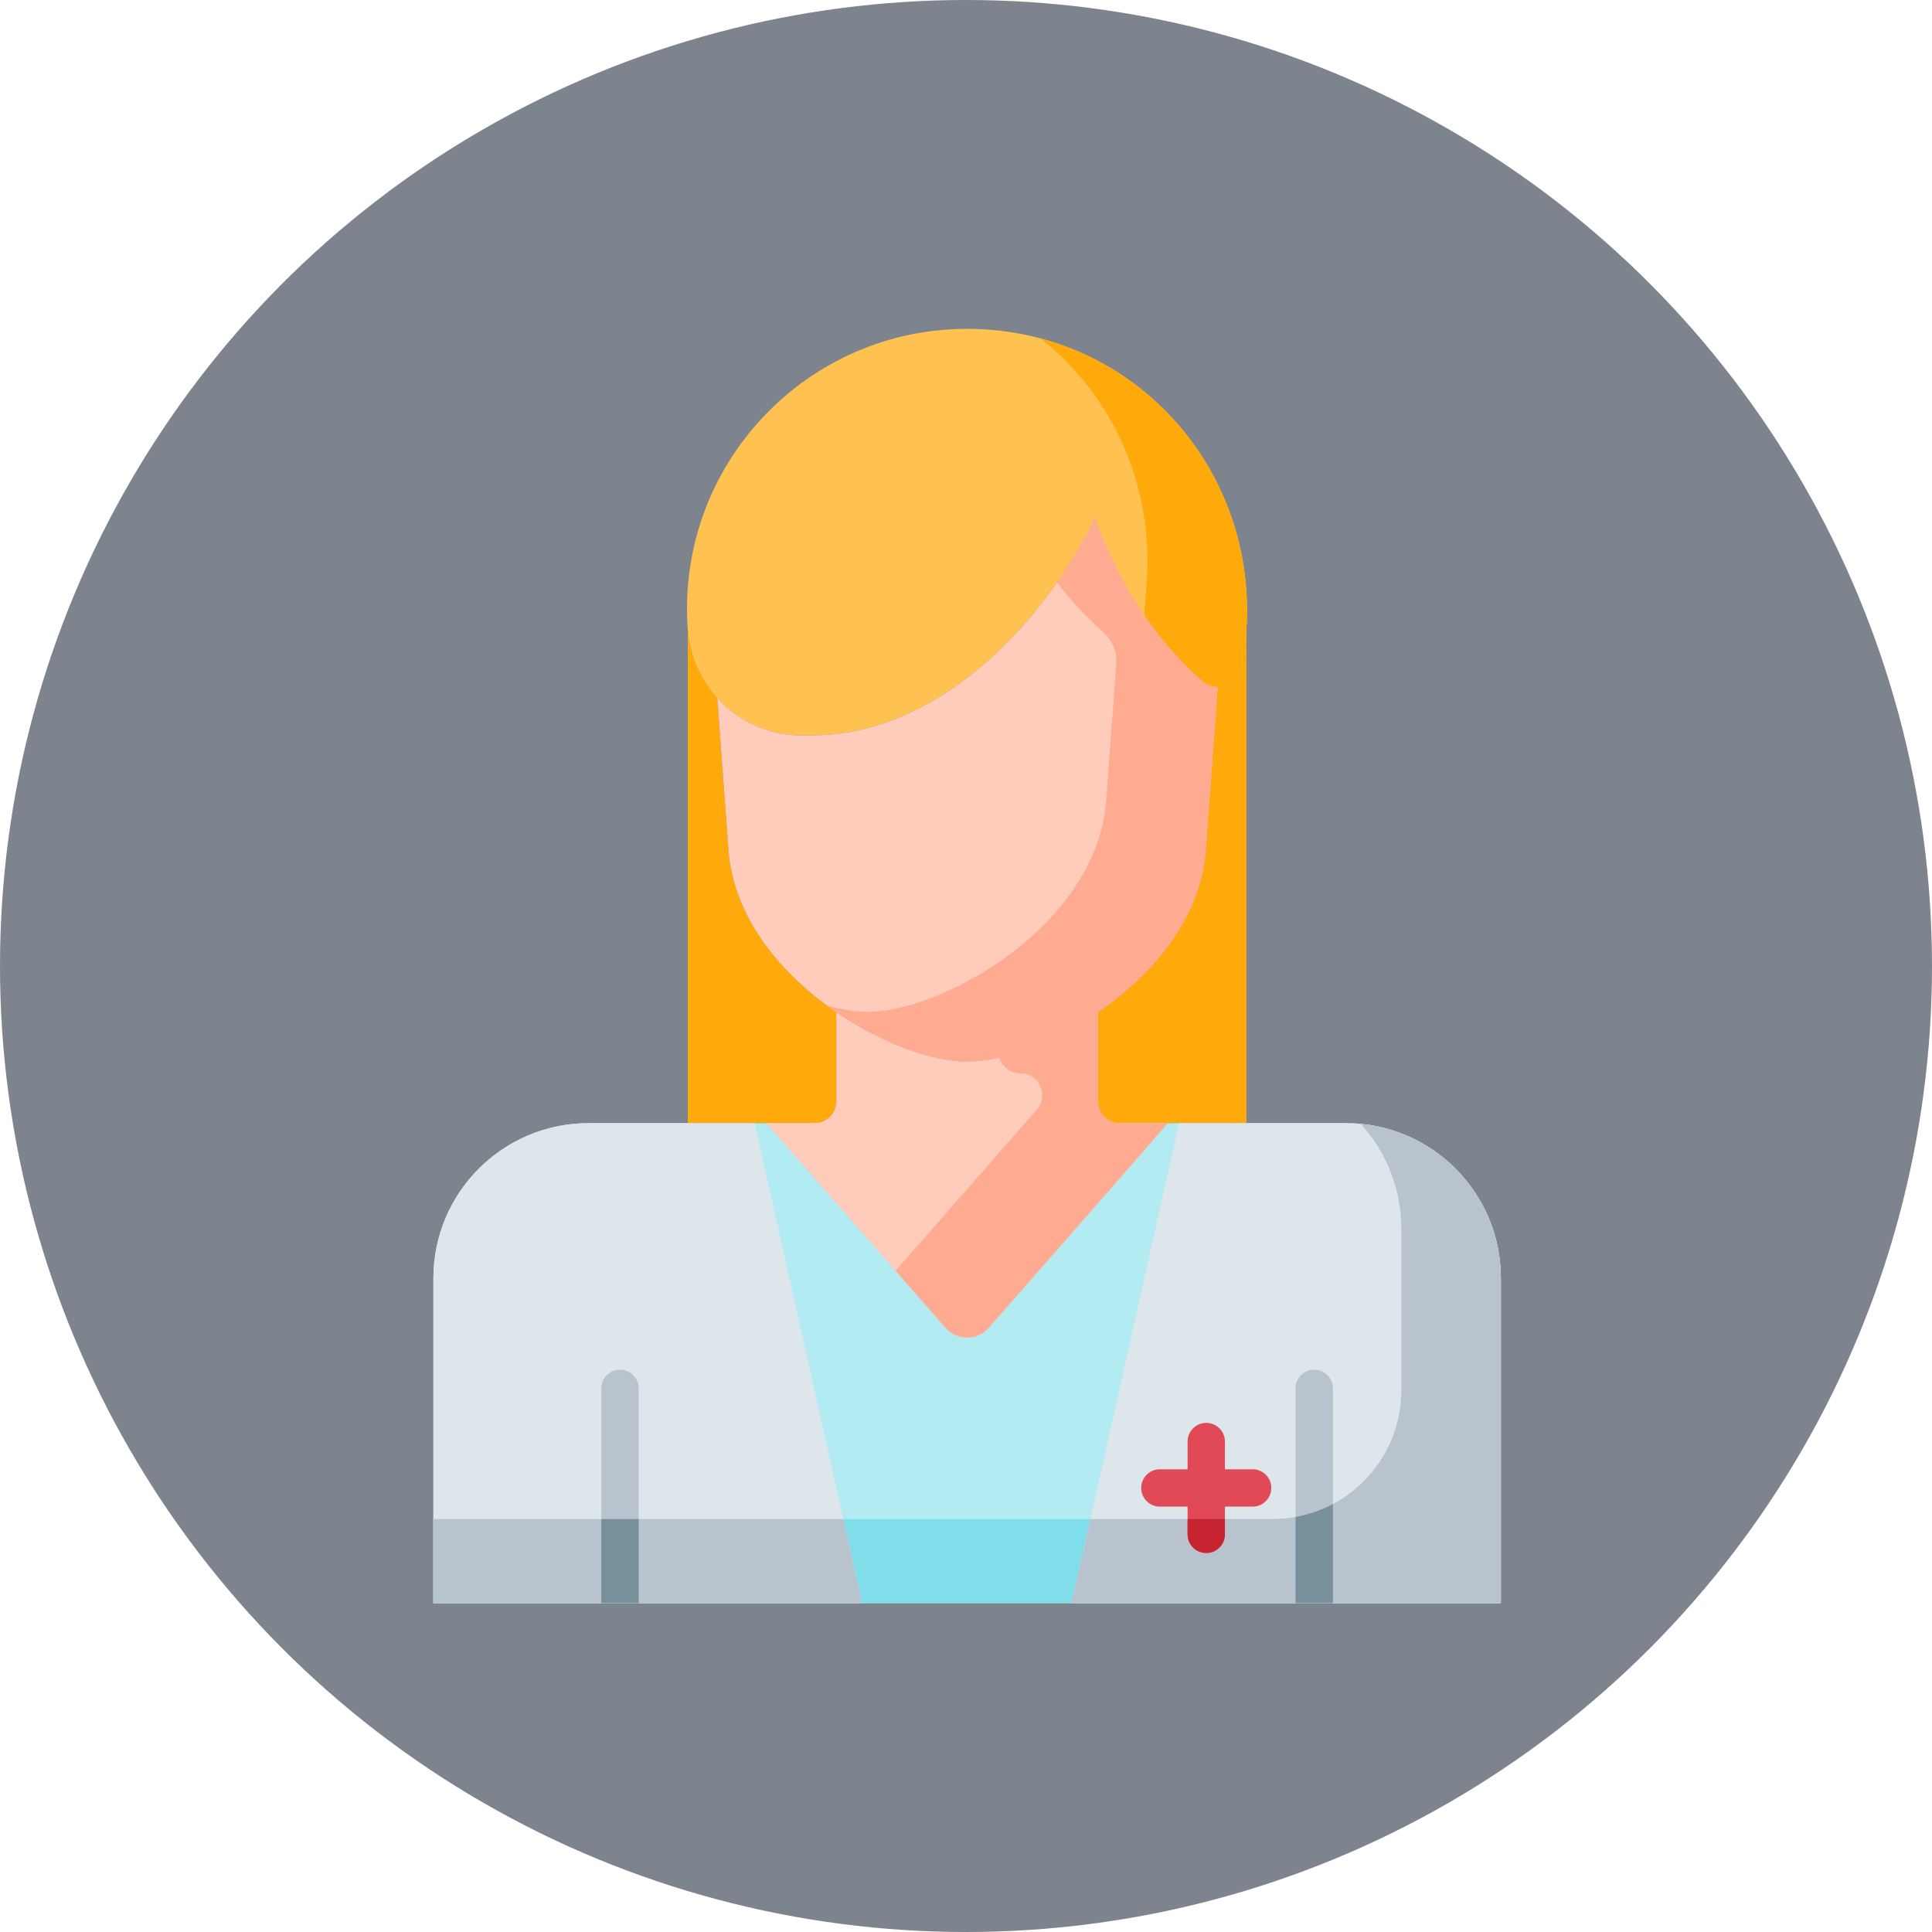 <svg width="188" height="188" viewBox="0 0 188 188" fill="none" xmlns="http://www.w3.org/2000/svg">
<circle cx="94" cy="94" r="94" fill="#4B5563" fill-opacity="0.72"/>
<g clip-path="url(#clip0_1056_3423)">
<path d="M121.269 61.552L121.049 64.544C120.944 65.965 119.739 66.886 118.498 66.864L117.332 82.708C116.835 89.453 112.002 95.046 106.545 98.694C106.641 98.63 106.739 98.569 106.835 98.502V107.145C106.835 108.331 107.796 109.292 108.981 109.292H121.289V61.257H121.283C121.277 61.356 121.276 61.453 121.269 61.552Z" fill="#FFA90B"/>
<path d="M81.383 107.146V98.502C81.48 98.569 81.578 98.63 81.675 98.695C76.218 95.047 71.384 89.453 70.887 82.708L69.798 67.93C69.843 67.98 69.895 68.024 69.942 68.073C68.239 66.27 67.123 63.902 66.928 61.257V109.292H79.238C80.423 109.292 81.383 108.331 81.383 107.146Z" fill="#FFA90B"/>
<path d="M130.95 109.292H57.269C48.93 109.292 42.172 116.05 42.172 124.389V156H146.047V124.389C146.047 116.05 139.287 109.292 130.95 109.292Z" fill="#B2EBF2"/>
<path d="M132.408 109.363C134.862 112.048 136.359 115.621 136.359 119.545V135.674C136.359 142.38 130.923 147.816 124.218 147.816H42.172V156H146.047V124.389C146.047 116.542 140.061 110.097 132.408 109.363Z" fill="#80DEEA"/>
<path d="M57.269 109.292C48.93 109.292 42.172 116.05 42.172 124.389V156H83.896L73.441 109.292H57.269Z" fill="#DCE6EB"/>
<path d="M42.172 147.816V156H83.891L82.065 147.816H42.172Z" fill="#B9C3CD"/>
<path d="M130.949 109.292C139.287 109.292 146.046 116.05 146.046 124.389V156H104.275L114.731 109.292H130.949Z" fill="#DCE6EB"/>
<path d="M60.332 133.284C59.328 133.284 58.516 134.097 58.516 135.1V156H62.148V135.1C62.148 134.097 61.335 133.284 60.332 133.284Z" fill="#B9C3CD"/>
<path d="M58.516 147.816H62.148V156H58.516V147.816Z" fill="#78909C"/>
<path d="M127.887 133.284C126.884 133.284 126.07 134.097 126.07 135.1V156H129.703V135.1C129.703 134.097 128.89 133.284 127.887 133.284Z" fill="#B9C3CD"/>
<path d="M132.407 109.363C134.861 112.048 136.358 115.621 136.358 119.545V135.289C136.358 142.208 130.75 147.816 123.832 147.816H106.107L104.264 156H146.046V124.389C146.046 116.542 140.06 110.097 132.407 109.363Z" fill="#B9C3CD"/>
<path d="M126.07 147.612V156H129.703V146.355C128.583 146.95 127.361 147.38 126.07 147.612Z" fill="#78909C"/>
<path d="M121.891 142.973H119.195V140.277C119.195 139.274 118.382 138.46 117.379 138.46C116.375 138.46 115.562 139.274 115.562 140.277V142.973H112.865C111.861 142.973 111.049 143.787 111.049 144.789C111.049 145.793 111.861 146.606 112.865 146.606H115.562V149.303C115.562 150.306 116.375 151.119 117.379 151.119C118.382 151.119 119.195 150.306 119.195 149.303V146.606H121.891C122.895 146.606 123.708 145.793 123.708 144.789C123.708 143.787 122.895 142.973 121.891 142.973Z" fill="#E04955"/>
<path d="M117.379 151.119C118.382 151.119 119.195 150.306 119.195 149.303V147.816H115.562V149.303C115.562 150.306 116.375 151.119 117.379 151.119Z" fill="#C62430"/>
<path d="M96.206 129.211C100.416 124.416 109.825 113.697 113.641 109.292H108.981C107.796 109.292 106.835 108.331 106.835 107.146V98.502C102.374 101.554 97.447 103.302 94.108 103.302C90.771 103.302 85.844 101.554 81.382 98.502V107.145C81.382 108.331 80.422 109.292 79.236 109.292H74.576C78.392 113.697 87.801 124.415 92.012 129.21C93.123 130.477 95.094 130.477 96.206 129.211Z" fill="#FFCCBC"/>
<path d="M121.049 64.544L121.269 61.552C122.439 45.671 110.374 32.197 94.452 32.002C78.449 31.806 65.754 45.345 66.927 61.257C67.348 66.972 72.038 71.435 77.766 71.563C78.554 71.581 79.382 71.566 80.258 71.513C92.013 70.807 101.714 60.321 106.546 50.401C109.258 57.854 113.097 62.858 116.926 66.246C118.463 67.606 120.898 66.592 121.049 64.544Z" fill="#FFC14F"/>
<path d="M101.238 32.928C108.148 38.366 112.29 47.096 111.582 56.708L111.362 59.7C111.357 59.763 111.351 59.823 111.342 59.884C113.112 62.473 115.02 64.56 116.927 66.246C118.464 67.606 120.899 66.592 121.049 64.544L121.27 61.552C122.266 48.022 113.655 36.241 101.238 32.928Z" fill="#FFA90B"/>
<path d="M116.927 66.246C113.096 62.858 109.259 57.854 106.547 50.401C101.715 60.321 92.014 70.807 80.259 71.513C79.383 71.566 78.555 71.581 77.767 71.563C74.618 71.493 71.784 70.109 69.799 67.93L70.887 82.708C71.783 94.872 86.778 103.302 94.11 103.302C101.441 103.302 116.437 94.872 117.333 82.708L118.499 66.864C117.953 66.854 117.397 66.662 116.927 66.246Z" fill="#FFCCBC"/>
<path d="M108.982 109.292C107.797 109.292 106.836 108.331 106.836 107.146V98.502C103.62 100.702 100.165 102.22 97.234 102.898C97.493 103.792 98.316 104.448 99.294 104.448C101.116 104.448 102.092 106.591 100.893 107.964C96.665 112.808 90.609 119.71 87.141 123.659C89.037 125.82 90.756 127.779 92.013 129.211C93.125 130.477 95.095 130.477 96.207 129.211C100.417 124.416 109.826 113.697 113.642 109.292H108.982Z" fill="#FFAB91"/>
<path d="M116.926 66.246C113.096 62.858 109.258 57.854 106.546 50.401C105.523 52.503 104.279 54.628 102.846 56.682C104.267 58.53 105.753 60.088 107.239 61.402C107.243 61.406 107.248 61.411 107.253 61.414C108.175 62.218 108.712 63.375 108.622 64.595L107.644 77.864C106.749 90.028 91.753 98.458 84.422 98.458C83.263 98.458 81.913 98.247 80.457 97.844C85.149 101.302 90.538 103.302 94.109 103.302C101.44 103.302 116.436 94.872 117.332 82.708L118.498 66.864C117.952 66.854 117.396 66.662 116.926 66.246Z" fill="#FFAB91"/>
</g>
<defs>
<clipPath id="clip0_1056_3423">
<rect width="124" height="124" fill="white" transform="translate(32 32)"/>
</clipPath>
</defs>
</svg>
